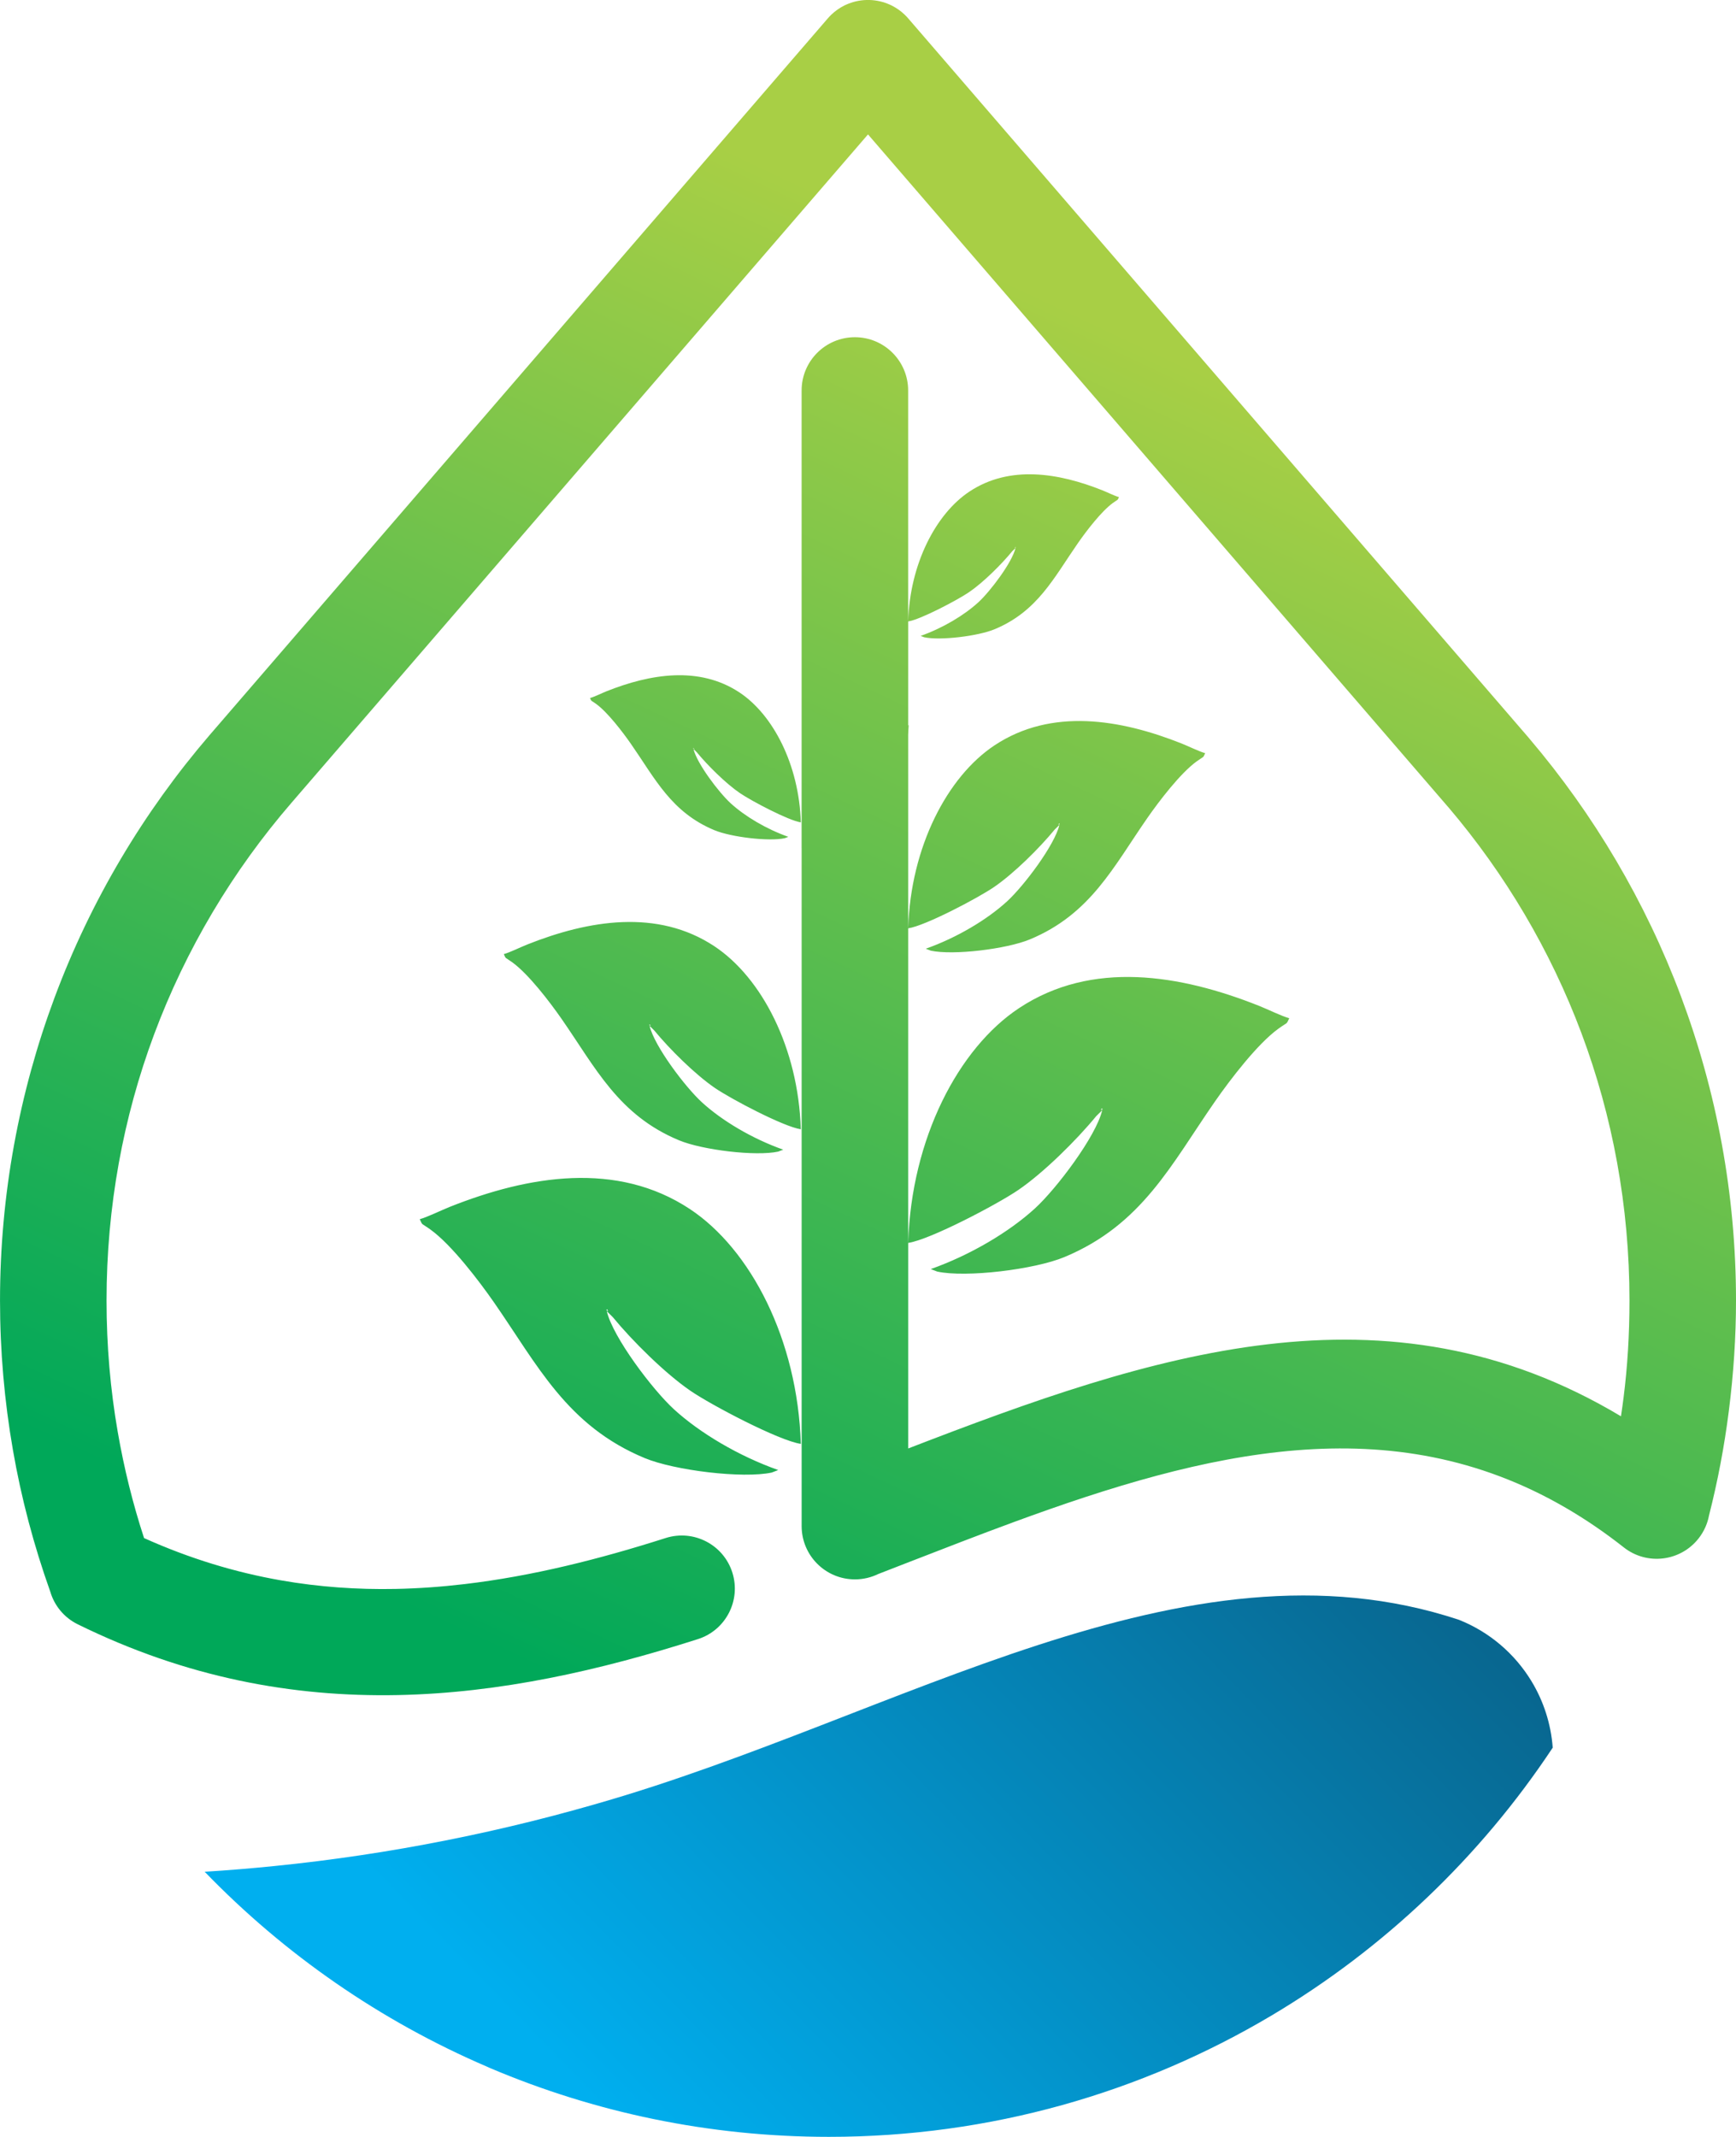 <?xml version="1.0" encoding="UTF-8"?><svg xmlns="http://www.w3.org/2000/svg" clip-rule="evenodd" fill-rule="evenodd" height="1856.21" image-rendering="optimizeQuality" shape-rendering="geometricPrecision" text-rendering="geometricPrecision" viewBox="0 0 1508.23 1856.21" width="1508.23"><defs><linearGradient gradientUnits="userSpaceOnUse" id="b" x1="1220.63" x2="681.2" y1="405.58" y2="1550.69"><stop offset="0" stop-color="#a8cf45"/><stop offset="1" stop-color="#00a859"/></linearGradient><linearGradient gradientUnits="userSpaceOnUse" id="a" x1="1267.54" x2="672.92" y1="1407.08" y2="1987.2"><stop offset="0" stop-color="#086790"/><stop offset="1" stop-color="#00afef"/></linearGradient></defs><g><path d="M302.41 1601.26c-5.58,0.02 -11.18,-0.02 -16.78,-0.14 5.6,0.12 11.2,0.16 16.78,0.14zm16.85 -0.33c-5.5,0.18 -11,0.29 -16.52,0.33 5.52,-0.04 11.02,-0.16 16.52,-0.33l0 0zm16.98 -0.81c-5.54,0.33 -11.06,0.59 -16.62,0.79 5.56,-0.2 11.08,-0.46 16.62,-0.79l0 0zm16.7 -1.22c-5.52,0.48 -11.04,0.89 -16.58,1.22 5.54,-0.33 11.06,-0.75 16.58,-1.22l0 0zm16.7 -1.64c-5.42,0.61 -10.85,1.15 -16.28,1.62 5.42,-0.47 10.86,-1 16.28,-1.62l0 0zm16.84 -2.05c-5.44,0.73 -10.89,1.4 -16.34,2.01 5.46,-0.61 10.9,-1.28 16.34,-2.01l0 0zm16.72 -2.43c-5.48,0.85 -10.96,1.66 -16.46,2.41 5.5,-0.75 10.98,-1.56 16.46,-2.41l0 0zm16.56 -2.76c-5.4,0.94 -10.83,1.85 -16.24,2.72 5.42,-0.87 10.84,-1.78 16.24,-2.72l0 0zm16.62 -3.14c-5.38,1.06 -10.77,2.07 -16.15,3.04 5.38,-0.96 10.77,-1.97 16.15,-3.04l0 0zm16.7 -3.49c-5.44,1.18 -10.86,2.33 -16.3,3.41 5.44,-1.08 10.87,-2.23 16.3,-3.41l0 0zm16.5 -3.75c-5.4,1.28 -10.81,2.51 -16.22,3.69 5.42,-1.18 10.82,-2.41 16.22,-3.69l0 0zm16.56 -4.06c-5.4,1.36 -10.81,2.7 -16.23,3.98 5.42,-1.28 10.83,-2.63 16.23,-3.98l0 0zm32.82 -8.89c-10.86,3.12 -21.72,6.05 -32.63,8.83 10.91,-2.78 21.77,-5.72 32.63,-8.83l0 0zm748.58 -159.62c-239.08,-79.3 -486.75,84.6 -748.16,159.51 4.52,-1.3 9.03,-2.6 13.54,-3.97 0.48,-0.14 0.97,-0.29 1.46,-0.43 -96.47,28.93 -195.49,48.62 -295.72,58.75 -20.23,2.05 -40.52,3.73 -60.84,4.99 69.18,71.59 152.52,129.55 245.56,169.44 0.79,0.4 1.6,0.75 2.42,1.1 90.64,38.46 190.12,59.74 294.34,59.74 140.44,0 271.98,-38.47 384.66,-105.46 97.85,-58.14 181.41,-137.87 244.2,-232.61 -1.56,-20.9 -8.04,-40.5 -18.37,-57.59 -14.47,-23.91 -36.49,-42.88 -63.09,-53.47l0 0z" fill="url(#a)"/><path d="M957.27 962.82c0.14,-0.19 0.47,0.3 0.48,0.54 0,0.1 0.2,0.23 0.2,0.22 -0.04,-0.04 -2.67,2.05 -0.67,-0.76zm-354.62 -313.11c-0.08,-0.11 -0.26,0.16 -0.26,0.3 0,0.05 -0.11,0.12 -0.11,0.12 0.02,-0.02 1.48,1.14 0.37,-0.42zm93.09 64.65c-10.51,-1.53 -42.95,-18.61 -52.98,-25.47 -12.26,-8.38 -28.01,-24.03 -37.37,-35.42l-2.91 -2.87c2.95,12.55 22.02,37.75 32.32,47.17 12.36,11.31 30.94,22.38 50.09,29.16l-3.09 1.19c-13.83,3.01 -46.72,-0.98 -61.1,-6.95 -37.42,-15.55 -51.44,-44.63 -72.47,-74.88 -7.22,-10.38 -20.32,-27.59 -30.39,-34.87 -4.79,-3.46 -3.71,-1.76 -5.24,-5.05 3.64,-0.99 10.43,-4.33 14.43,-5.92 37.95,-15.1 80.41,-22.1 115.41,1.05 29.11,19.26 51.78,62.63 53.32,112.86zm-131.16 175.5c-0.11,-0.15 -0.37,0.23 -0.37,0.42 0,0.08 -0.16,0.18 -0.15,0.17 0.03,-0.03 2.08,1.6 0.52,-0.59zm131.16 91.09c-14.8,-2.15 -60.51,-26.22 -74.64,-35.88 -17.27,-11.81 -39.47,-33.86 -52.65,-49.91l-4.1 -4.04c4.16,17.68 31.02,53.19 45.53,66.46 17.42,15.93 43.59,31.54 70.57,41.09l-4.36 1.68c-19.49,4.24 -65.82,-1.38 -86.09,-9.79 -52.73,-21.9 -72.48,-62.89 -102.11,-105.5 -10.17,-14.63 -28.64,-38.87 -42.82,-49.13 -6.75,-4.88 -5.22,-2.48 -7.38,-7.12 5.13,-1.4 14.69,-6.1 20.33,-8.34 53.47,-21.28 113.3,-31.14 162.6,1.48 41.02,27.14 72.96,88.24 75.12,159.01zm-168.26 156.43c-0.14,-0.19 -0.47,0.3 -0.48,0.54 0,0.1 -0.2,0.23 -0.2,0.22 0.04,-0.04 2.67,2.05 0.67,-0.76zm168.26 116.86c-18.99,-2.76 -77.63,-33.63 -95.76,-46.03 -22.16,-15.16 -50.64,-43.44 -67.55,-64.03l-5.26 -5.19c5.33,22.68 39.79,68.23 58.41,85.26 22.35,20.44 55.93,40.46 90.54,52.72l-5.59 2.16c-25,5.44 -84.44,-1.76 -110.44,-12.56 -67.65,-28.1 -92.98,-80.68 -131,-135.35 -13.05,-18.76 -36.74,-49.86 -54.94,-63.02 -8.65,-6.26 -6.7,-3.18 -9.47,-9.13 6.58,-1.79 18.85,-7.83 26.09,-10.71 68.59,-27.3 145.35,-39.96 208.6,1.9 52.63,34.82 93.6,113.2 96.38,204zm0.72 -517.61l0 114.31 0 106.43 0 114.39 0 106.43 0 147.47c0,25.57 20.72,46.29 46.29,46.29 7.25,0 14.12,-1.68 20.24,-4.65 8.44,-3.27 16.86,-6.55 25.28,-9.82 31.07,-12.06 61.95,-24.07 92.62,-35.35 166.9,-61.3 327.58,-100.79 479.65,-12.22 16.86,9.82 33.61,21.18 50.25,34.29 20.07,15.77 49.13,12.28 64.91,-7.79 4.75,-6.05 7.77,-12.93 9.09,-20.01 7.52,-29.5 13.29,-59.84 17.23,-90.87 4.1,-32.3 6.21,-64.28 6.21,-95.76 0,-92.73 -16.92,-181.86 -47.87,-264.43 -30.84,-82.31 -75.61,-157.75 -131.41,-223.46 -0.35,-0.44 -0.71,-0.87 -1.08,-1.3l-538.44 -624.15c-0.63,-0.75 -1.28,-1.46 -1.95,-2.17l-0.24 -0.24 -0.51 -0.53 -0.51 -0.49 -0.24 -0.24c-3.41,-3.27 -7.24,-5.93 -11.32,-7.97l-0.04 -0.02 -0.65 -0.31 -0.43 -0.2 -0.22 -0.1c-5.74,-2.62 -11.85,-4 -17.98,-4.16l-0.12 0 -1.1 -0.02 -0.02 0c-0.35,0 -0.73,0 -1.08,0.02l-0.12 0c-6.15,0.16 -12.27,1.54 -18,4.16l-0.2 0.1 -0.45 0.2 -0.65 0.31 -0.04 0.02c-4.08,2.03 -7.89,4.69 -11.32,7.97l-0.24 0.24 -0.51 0.49 -0.51 0.53 -0.24 0.24c-0.67,0.71 -1.32,1.42 -1.95,2.17l-535.03 620.2 -0.14 0.14 -1.28 1.5 -0.14 0.16c-57.47,66.86 -103.47,143.99 -134.86,228.29 -30.6,82.23 -47.33,170.88 -47.33,263.05 0,44.02 3.84,87.38 11.2,129.75 7.27,41.98 18.22,83.14 32.47,123.13 3.51,11.93 11.81,22.38 23.84,28.31 94.32,46.43 186.91,63.29 277.93,61.49 89.12,-1.73 175.83,-21.45 260.8,-48.58 24.25,-7.69 37.7,-33.57 30.01,-57.85 -7.69,-24.27 -33.6,-37.7 -57.87,-30.01 -57.77,18.43 -116.03,33.11 -174.65,40.02 -19.99,2.37 -40.02,3.83 -60.12,4.22 -33.01,0.65 -66.26,-1.62 -99.78,-7.49 -39.19,-6.88 -78.75,-18.73 -118.69,-36.69 -9.66,-29.55 -17.33,-60.31 -22.85,-92.11 -6.41,-36.87 -9.74,-75.04 -9.74,-114.2 0,-81.54 14.55,-159.32 41.19,-230.85 27.74,-74.46 68.55,-142.64 119.67,-201.77l500.69 -580.38 503.96 584.19 0.48 0.53c49.05,57.71 88.37,123.89 115.4,196.03 26.97,71.96 41.72,150.22 41.72,232.25 0,29.48 -1.73,57.55 -5.12,84.19 -0.69,5.46 -1.44,10.9 -2.27,16.33 -204.45,-122.42 -408.04,-53.61 -619.26,27.96l0 -80.05 0 -45.92 0 -52.6c18.99,-2.76 77.63,-33.63 95.76,-46.03 22.16,-15.16 50.64,-43.44 67.55,-64.03l5.26 -5.19c-5.33,22.68 -39.79,68.23 -58.41,85.26 -22.35,20.44 -55.93,40.46 -90.54,52.72l5.59 2.16c25,5.44 84.44,-1.76 110.44,-12.56 67.65,-28.1 92.98,-80.68 131,-135.35 13.05,-18.76 36.74,-49.86 54.94,-63.02 8.65,-6.26 6.7,-3.18 9.47,-9.13 -6.58,-1.79 -18.85,-7.83 -26.09,-10.71 -68.59,-27.3 -145.35,-39.96 -208.6,1.9 -52.63,34.82 -93.6,113.2 -96.38,204l0 -7.9 0 -114.39 0 -52.48 0 -45.92 0 -8.03 0 -44.57c14.8,-2.15 60.51,-26.22 74.64,-35.88 17.27,-11.81 39.47,-33.86 52.65,-49.91l4.1 -4.04c-4.16,17.68 -31.02,53.19 -45.53,66.46 -17.42,15.93 -43.59,31.54 -70.57,41.09l4.36 1.68c19.49,4.24 65.82,-1.38 86.09,-9.79 52.73,-21.9 72.48,-62.89 102.11,-105.51 10.17,-14.63 28.64,-38.87 42.82,-49.13 6.75,-4.88 5.22,-2.48 7.38,-7.12 -5.13,-1.4 -14.7,-6.1 -20.33,-8.34 -53.47,-21.28 -113.3,-31.14 -162.6,1.48 -41.02,27.14 -72.96,88.24 -75.12,159.01l0 -69.84 0 -98.23c0.09,-2.84 0.24,-5.66 0.46,-8.46l-0.46 0.27 0 -37.73 0 -52.6c10.51,-1.53 42.95,-18.61 52.98,-25.47 12.26,-8.38 28.01,-24.03 37.37,-35.42l2.91 -2.87c-2.95,12.55 -22.02,37.75 -32.32,47.17 -12.36,11.31 -30.94,22.38 -50.09,29.16l3.09 1.19c13.83,3.01 46.72,-0.98 61.1,-6.95 37.42,-15.55 51.44,-44.63 72.47,-74.88 7.22,-10.38 20.32,-27.58 30.39,-34.87 4.79,-3.46 3.71,-1.76 5.24,-5.05 -3.64,-0.99 -10.43,-4.33 -14.43,-5.92 -37.95,-15.1 -80.41,-22.1 -115.41,1.05 -29.12,19.26 -51.78,62.63 -53.32,112.86l0 -200.6c0,-25.57 -20.72,-46.29 -46.27,-46.29 -25.57,0 -46.29,20.72 -46.29,46.29l0 290.83 0 106.62zm185.65 -261.51c0.08,-0.11 0.26,0.16 0.26,0.3 0,0.05 0.11,0.12 0.11,0.12 -0.02,-0.02 -1.48,1.14 -0.37,-0.42zm38.07 240.15c0.11,-0.15 0.37,0.23 0.37,0.42 0,0.08 0.16,0.18 0.15,0.17 -0.03,-0.03 -2.08,1.6 -0.52,-0.59z" fill="url(#b)"/></g></svg>